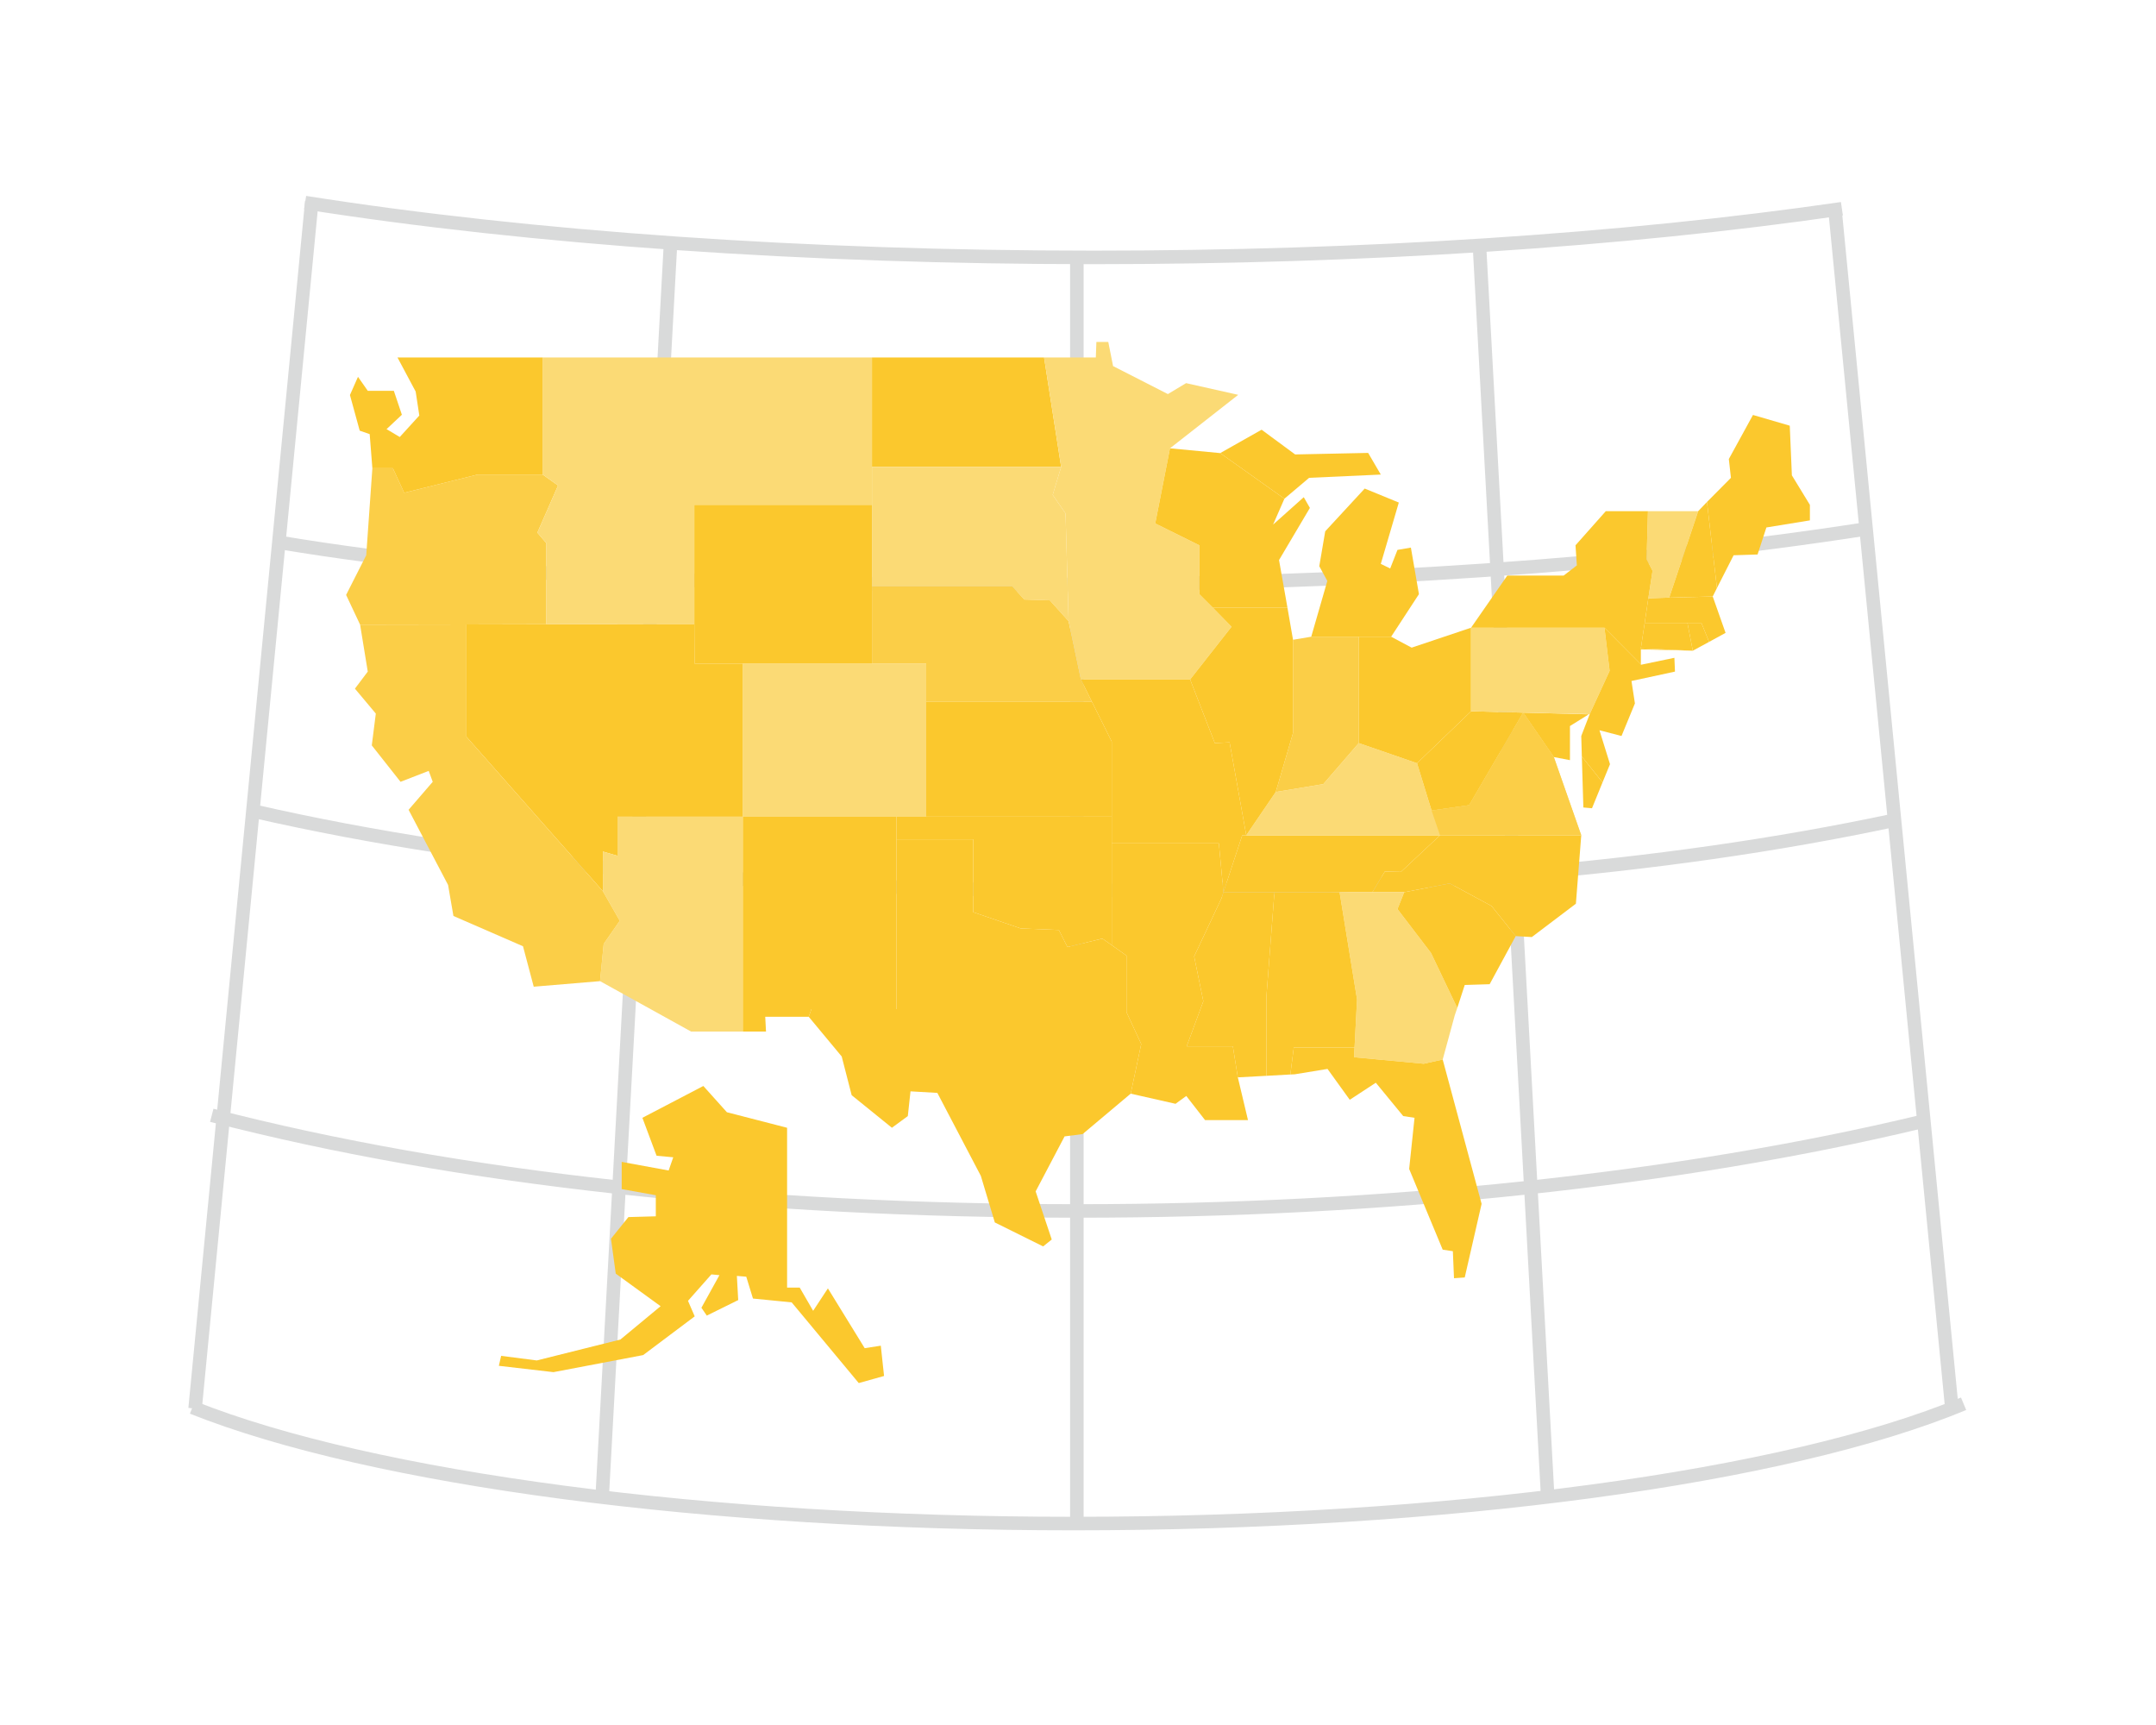 <?xml version="1.0" encoding="UTF-8"?>
<!DOCTYPE svg PUBLIC "-//W3C//DTD SVG 1.1//EN" "http://www.w3.org/Graphics/SVG/1.1/DTD/svg11.dtd">
<!-- Creator: CorelDRAW X7 -->
<svg xmlns="http://www.w3.org/2000/svg" xml:space="preserve" width="112.5mm" height="90mm" version="1.1" style="shape-rendering:geometricPrecision; text-rendering:geometricPrecision; image-rendering:optimizeQuality; fill-rule:evenodd; clip-rule:evenodd"
viewBox="0 0 11250 9000"
 xmlns:xlink="http://www.w3.org/1999/xlink">
 <defs>
  <style type="text/css">
   <![CDATA[
    .str0 {stroke:#D9DADA;stroke-width:70.55}
    .fil1 {fill:none}
    .fil2 {fill:#FBC82D}
    .fil3 {fill:#FBCE47}
    .fil4 {fill:#FBDA75}
    .fil0 {fill:white}
   ]]>
  </style>
 </defs>
 <g id="Слой_x0020_1">
  <polygon class="fil0" points="0,0 11250,0 11250,9000 0,9000 "/>
  <g id="_1065759824">
   <path class="fil1 str0" d="M1592 1057c1178,186 2626,286 4115,286 1399,0 2764,-88 3904,-254"/>
   <path class="fil1 str0" d="M1452 2829c1239,207 2433,221 4051,221 1536,0 3028,-102 4238,-291"/>
   <path class="fil1 str0" d="M1319 4231c1263,289 2742,415 4391,415 1565,0 2944,-104 4177,-367"/>
   <path class="fil1 str0" d="M1105 5819c1287,333 2840,499 4521,499 1595,0 3144,-164 4401,-466"/>
   <line class="fil1 str0" x1="3499" y1="1267" x2="3142" y2= "7812" />
   <line class="fil1 str0" x1="7719" y1="1267" x2="8076" y2= "7812" />
   <line class="fil1 str0" x1="5619" y1="1343" x2="5619" y2= "7949" />
   <line class="fil1 str0" x1="1627" y1="1051" x2="1018" y2= "7349" />
   <path class="fil1 str0" d="M1004 7343c942,375 2697,606 4598,606 1935,0 3716,-239 4644,-625"/>
   <line class="fil1 str0" x1="9575" y1="1095" x2="10185" y2= "7349" />
  </g>
  <g id="_1041102736">
   <polygon class="fil2" points="7565,4609 7783,4727 7909,4884 7993,4889 8223,4715 8251,4358 7514,4358 7310,4549 7226,4547 7161,4655 7327,4655 "/>
   <polygon class="fil2" points="7161,4655 7226,4547 7310,4549 7514,4358 6503,4358 6482,4358 6384,4655 6990,4655 "/>
   <polygon class="fil2" points="3222,4261 3222,3257 2851,3257 2434,3258 2434,3844 3146,4650 3146,4443 3222,4465 "/>
   <polygon class="fil3" points="2434,3258 2851,3257 2851,2834 2804,2779 2912,2533 2832,2476 2492,2476 2109,2571 2050,2443 1943,2443 1911,2897 1806,3104 1879,3259 "/>
   <polygon class="fil2" points="3670,5666 3352,5832 3426,6030 3513,6038 3489,6107 3244,6062 3244,6204 3422,6236 3422,6346 3279,6350 3188,6463 3213,6645 3447,6815 3237,6989 2801,7098 2615,7074 2603,7126 2888,7159 3356,7070 3625,6868 3590,6787 3712,6649 3754,6653 3660,6823 3688,6864 3852,6783 3845,6657 3894,6661 3929,6775 4131,6795 4481,7216 4613,7179 4596,7021 4512,7034 4320,6722 4243,6839 4173,6718 4107,6718 4107,5884 3793,5803 "/>
   <polygon class="fil4" points="3131,5119 3606,5382 3876,5382 3876,4261 3222,4261 3222,4465 3146,4443 3146,4650 3234,4804 3150,4925 "/>
   <polygon class="fil3" points="3131,5119 3150,4925 3234,4804 3146,4650 2434,3844 2434,3258 1879,3259 1919,3504 1852,3593 1961,3723 1940,3889 2090,4079 2237,4022 2258,4079 2132,4225 2338,4617 2366,4779 2729,4937 2785,5148 "/>
   <polygon class="fil4" points="3876,4261 4678,4261 4833,4261 4833,3662 4833,3462 4550,3462 3876,3462 "/>
   <polygon class="fil2" points="4678,4379 4678,4261 3876,4261 3876,5382 3997,5382 3993,5305 4220,5305 4234,5265 4678,5265 "/>
   <polygon class="fil2" points="5078,4379 4678,4379 4678,5265 4234,5265 4220,5305 4392,5512 4444,5714 4654,5884 4737,5823 4751,5694 4891,5702 5118,6135 5191,6378 5443,6503 5488,6467 5404,6216 5555,5929 5649,5917 5900,5706 5955,5447 5878,5281 5878,5058 5878,4986 5801,4931 5752,4897 5570,4941 5525,4852 5326,4844 5078,4759 "/>
   <polygon class="fil2" points="5078,4379 5078,4759 5326,4844 5525,4852 5570,4941 5752,4897 5801,4931 5801,4400 5801,4261 4833,4261 4678,4261 4678,4379 "/>
   <polygon class="fil2" points="5878,5281 5955,5447 5900,5706 6134,5759 6190,5718 6288,5844 6512,5844 6459,5621 6433,5459 6192,5459 6279,5224 6245,5058 5878,5058 "/>
   <polygon class="fil2" points="5878,5058 6245,5058 6231,4990 6374,4686 6384,4655 6360,4400 5801,4400 5801,4931 5878,4986 "/>
   <polygon class="fil2" points="4833,4261 5801,4261 5801,3869 5698,3662 4833,3662 "/>
   <polygon class="fil4" points="3623,3257 3623,2763 3623,2634 4550,2634 4550,2436 4550,1865 2832,1865 2832,2476 2912,2533 2804,2779 2851,2834 2851,3257 3222,3257 "/>
   <polygon class="fil2" points="2492,2476 2832,2476 2832,1865 2074,1865 2169,2043 2188,2168 2086,2280 2017,2239 2097,2164 2055,2039 1919,2039 1868,1966 1826,2061 1877,2247 1929,2265 1943,2443 2050,2443 2109,2571 "/>
   <polygon class="fil2" points="3623,2763 3623,3257 3624,3462 3876,3462 4550,3462 4550,3059 4550,2634 3623,2634 "/>
   <polygon class="fil2" points="4550,1865 4550,2436 5537,2436 5448,1865 "/>
   <polygon class="fil4" points="5537,2436 4550,2436 4550,2634 4550,3059 5282,3059 5345,3128 5478,3132 5576,3241 5560,2679 5493,2582 "/>
   <polygon class="fil3" points="5282,3059 4550,3059 4550,3462 4833,3462 4833,3662 5698,3662 5640,3545 5576,3241 5478,3132 5345,3128 "/>
   <polygon class="fil4" points="5560,2679 5576,3241 5640,3545 6210,3545 6426,3270 6329,3171 6258,3100 6258,2845 6028,2731 6105,2339 6461,2060 6189,1999 6094,2056 5808,1910 5783,1784 5721,1784 5718,1865 5448,1865 5537,2436 5493,2582 "/>
   <polygon class="fil2" points="6210,3545 5640,3545 5698,3662 5801,3869 5801,4261 5801,4400 6360,4400 6384,4655 6482,4358 6503,4358 6416,3873 6339,3877 "/>
   <polygon class="fil4" points="7161,4655 6990,4655 7081,5214 7068,5465 7065,5516 7429,5550 7528,5528 7591,5297 7604,5259 7467,4972 7292,4743 7327,4655 "/>
   <polygon class="fil2" points="7429,5550 7065,5516 7068,5465 6751,5465 6733,5606 6756,5605 6927,5577 7043,5738 7179,5649 7322,5823 7381,5832 7353,6099 7528,6520 7581,6528 7587,6669 7643,6665 7731,6281 7528,5528 "/>
   <polygon class="fil2" points="7467,4972 7604,5259 7643,5139 7773,5135 7909,4884 7783,4727 7565,4609 7327,4655 7292,4743 "/>
   <polygon class="fil4" points="6503,4358 7514,4358 8251,4358 8108,3950 7948,3718 7666,4201 7470,4229 7394,3982 7090,3877 6905,4091 6657,4132 "/>
   <polygon class="fil3" points="7514,4358 8251,4358 8108,3950 7948,3718 7666,4201 7470,4229 "/>
   <polygon class="fil2" points="8562,3383 8833,3395 8805,3250 8582,3250 "/>
   <polygon class="fil2" points="8362,4082 8254,3947 8262,4213 8307,4217 "/>
   <polygon class="fil2" points="6702,2602 6831,2493 7205,2476 7139,2363 6758,2371 6583,2242 6367,2364 "/>
   <polygon class="fil2" points="8907,2619 8959,3068 9046,2897 9171,2893 9217,2752 9444,2715 9444,2634 9350,2480 9339,2221 9147,2165 9021,2395 9032,2493 "/>
   <polygon class="fil3" points="7090,3877 7090,3322 6842,3322 6747,3338 6747,3824 6657,4132 6905,4091 "/>
   <polygon class="fil2" points="8601,3121 8582,3250 8805,3250 8878,3250 8918,3349 9004,3302 8937,3112 "/>
   <polygon class="fil2" points="8805,3250 8833,3395 8918,3349 8878,3250 "/>
   <polygon class="fil2" points="7259,3322 7404,3100 7362,2857 7292,2869 7254,2966 7205,2942 7299,2622 7121,2549 6915,2772 6884,2954 6926,3031 6842,3322 7090,3322 "/>
   <polygon class="fil2" points="7366,3379 7259,3322 7090,3322 7090,3877 7394,3982 7676,3711 7676,3275 "/>
   <polygon class="fil4" points="8599,2667 8592,2918 8623,2978 8601,3121 8710,3118 8861,2667 "/>
   <polygon class="fil2" points="8861,2667 8710,3118 8937,3112 8959,3068 8907,2619 "/>
   <polygon class="fil2" points="7948,3718 7676,3711 7394,3982 7470,4229 7666,4201 "/>
   <polygon class="fil2" points="7948,3718 8108,3950 8192,3966 8192,3788 8290,3727 "/>
   <polygon class="fil4" points="7948,3718 8295,3726 8399,3500 8372,3275 7676,3275 7676,3711 "/>
   <polygon class="fil2" points="6718,3171 6674,2922 6835,2650 6803,2594 6643,2737 6702,2602 6367,2364 6105,2339 6028,2731 6258,2845 6258,3100 6329,3171 "/>
   <polygon class="fil2" points="6718,3171 6329,3171 6426,3270 6210,3545 6339,3877 6416,3873 6503,4358 6657,4132 6747,3824 6747,3338 "/>
   <polygon class="fil2" points="7865,3003 7676,3275 8372,3275 8562,3466 8562,3388 8833,3395 8562,3383 8582,3250 8601,3121 8623,2978 8592,2918 8599,2667 8379,2667 8221,2845 8228,2950 8159,3003 "/>
   <polygon class="fil2" points="8399,3500 8295,3726 8251,3840 8254,3947 8362,4082 8401,3987 8346,3810 8461,3840 8531,3670 8513,3553 8740,3504 8737,3432 8564,3468 8562,3468 8562,3466 8372,3275 "/>
   <polygon class="fil2" points="6608,5200 6650,4655 6384,4655 6374,4686 6231,4990 6245,5058 6279,5224 6192,5459 6433,5459 6459,5621 6608,5613 "/>
   <polygon class="fil2" points="6650,4655 6608,5200 6608,5613 6733,5606 6751,5465 7068,5465 7081,5214 6990,4655 "/>
   <polygon class="fil2" points="3222,3257 3222,4261 3876,4261 3876,3462 3624,3462 3623,3257 "/>
  </g>
 </g>
</svg>

